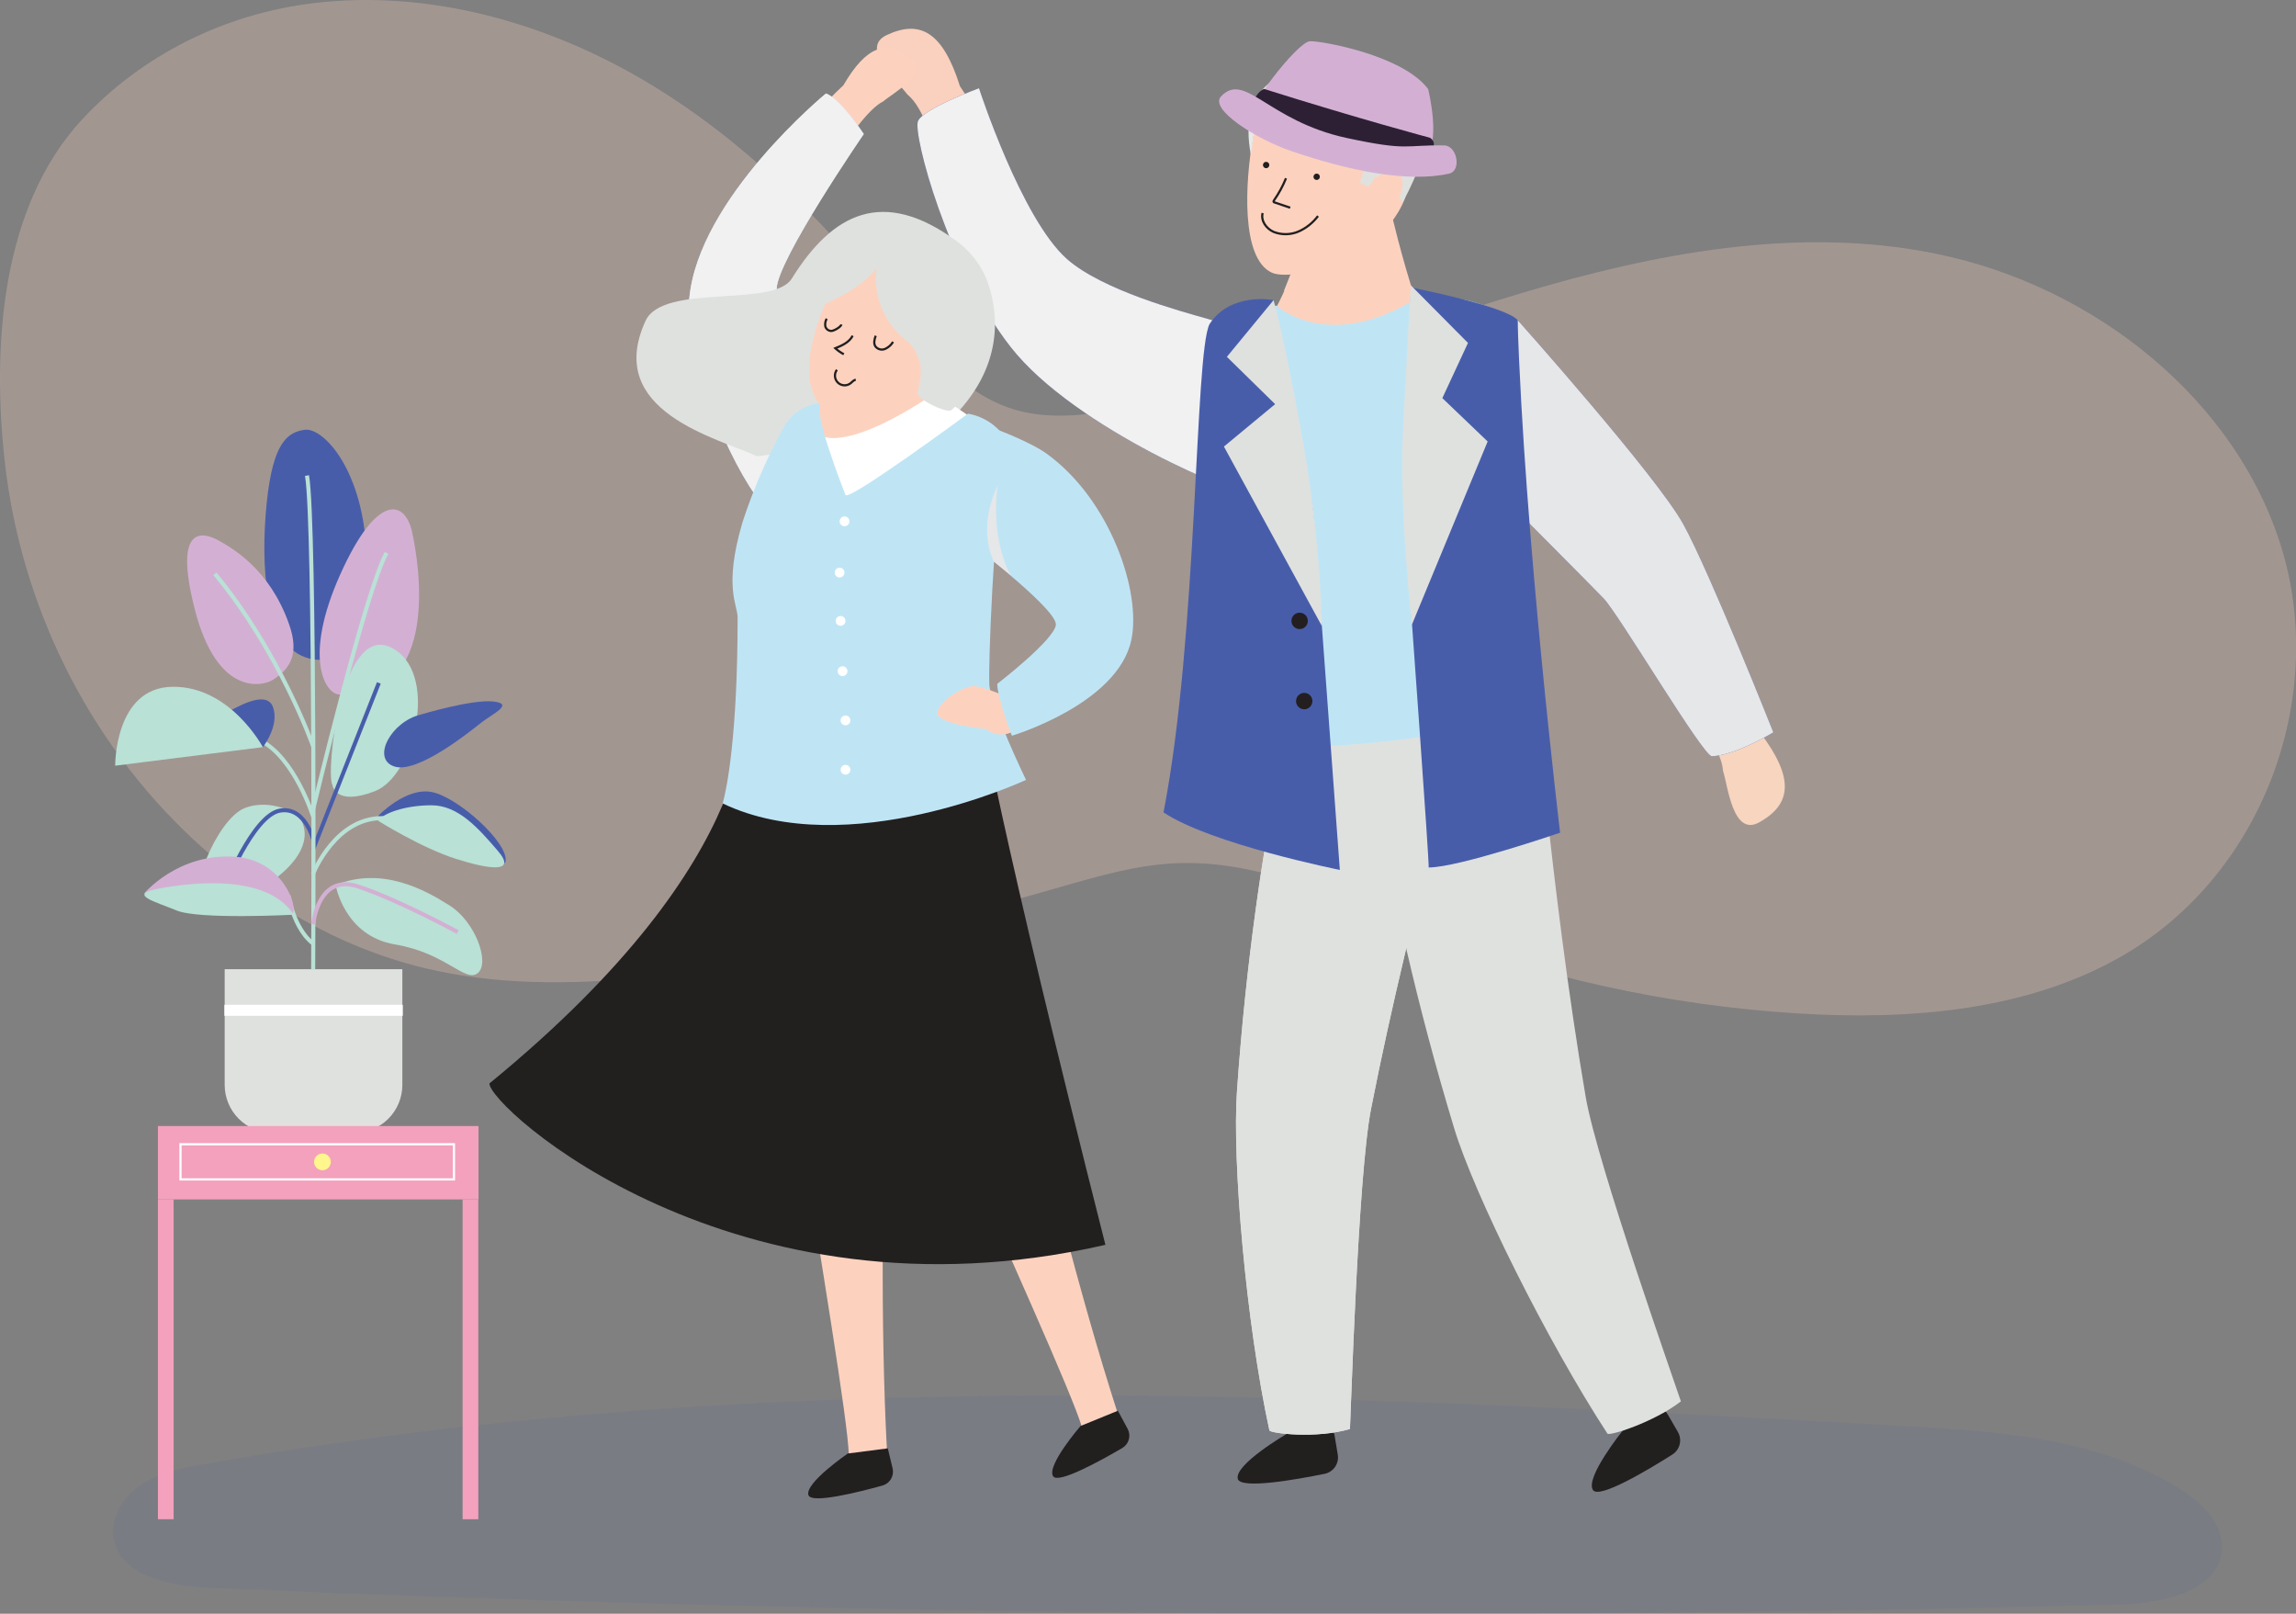 <svg width="666" height="468" viewBox="0 0 666 468" fill="none" xmlns="http://www.w3.org/2000/svg">
<rect x="0" y="0" width="666" height="468" fill="#808080" stroke="none"/>
<g clip-path="url(#clip0)">
<g style="mix-blend-mode:multiply" opacity="0.28">
<path d="M90.996 0.91C124.305 -3.106 158.384 6.562 186.873 23.371C215.363 40.179 238.679 63.731 259.045 88.918C268.986 101.209 279.48 114.755 295.226 119.048C304.544 121.584 314.51 120.467 324.053 118.849C364.223 112.02 402.134 96.76 441.049 85.093C479.964 73.425 521.543 65.436 561.488 73.572C607.921 82.998 649.085 116.356 661.976 159.478C674.867 202.599 656.396 253.398 615.993 276.975C588.308 293.135 554.065 295.905 521.569 293.897C483.849 291.577 446.72 283.401 411.512 269.661C388.707 260.72 365.659 249.226 341.01 250.342C329.763 250.853 318.845 253.995 308.065 257.094C268.077 268.562 227.674 279.65 186.077 283.571C164.994 285.561 143.434 285.665 122.921 280.68C97.71 274.569 74.991 260.919 56.407 243.73C25.089 214.699 5.96 174.884 1.383 133.866C-2.259 101.166 -0.001 60.2 23.964 34.493C41.215 15.988 65.033 4.034 90.996 0.91Z" fill="#FCD2BF"/>
</g>
<g style="mix-blend-mode:multiply" opacity="0.1">
<path d="M32.945 446.327C31.768 440.087 35.869 433.803 41.337 430.332C46.805 426.861 53.406 425.606 59.843 424.481C83.704 420.298 107.68 416.821 131.772 414.051C270.985 398.021 411.816 405.751 551.781 413.506C579.587 415.047 608.804 417.011 632.18 431.682C638.652 435.742 645.054 441.87 644.561 449.322C643.765 461.319 627.569 464.98 615.189 465.309C430.321 470.11 245.445 468.497 60.561 460.471C49.244 459.994 34.978 457.086 32.945 446.327Z" fill="#485DAA"/>
</g>
<path d="M273.199 52.175C271.036 41.46 267.948 31.281 263.241 27.438C260.473 23.716 249.182 13.962 257.185 10.179C266.996 5.54 273.545 9.409 278.459 25.015C284.343 33.641 289.225 42.91 293.011 52.643C286.485 51.332 279.78 51.174 273.199 52.175Z" fill="#FCD2BF"/>
<path d="M402.299 56.312C402.299 56.312 411.331 97.452 419.048 104.35C421.376 112.53 364.872 111.188 360.512 100.827C362.493 99.598 373.783 91.211 378.758 62.683C379.571 66.275 402.299 56.312 402.299 56.312Z" fill="#FCD2BF"/>
<g style="mix-blend-mode:multiply" opacity="0.1">
<g style="mix-blend-mode:multiply" opacity="0.1">
<path d="M273.199 52.175C271.036 41.46 267.948 31.281 263.241 27.438C260.473 23.716 249.182 13.962 257.185 10.179C266.996 5.54 273.545 9.409 278.459 25.015C284.343 33.641 289.225 42.91 293.011 52.643C286.485 51.332 279.78 51.174 273.199 52.175Z" fill="#221F1F"/>
</g>
</g>
<path d="M241.111 47.545C245.956 40.145 251.831 31.541 256.243 29.369C259.089 26.928 269.757 21.241 264.116 16.818C257.195 11.391 251.32 13.278 244.641 24.73C238.452 30.491 232.937 36.937 228.203 43.944C233.593 44.066 236.076 45.554 241.111 47.545Z" fill="#FCD2BF"/>
<path d="M239.58 27.118C239.58 27.118 202.577 57.499 199.947 86.555C198.156 106.229 215.597 141.699 221.714 146.459C227.831 151.22 239.753 125.608 239.069 122.891C238.386 120.173 225.287 91.965 225.287 83.794C225.287 75.623 250.55 38.864 250.55 38.864C250.55 38.864 243.663 28.486 239.58 27.118Z" fill="#BFE5F5"/>
<g style="mix-blend-mode:multiply">
<path d="M239.58 27.118C239.58 27.118 202.577 57.499 199.947 86.555C198.156 106.229 215.597 141.699 221.714 146.459C227.831 151.22 239.753 125.608 239.069 122.891C238.386 120.173 225.287 91.965 225.287 83.794C225.287 75.623 250.55 38.864 250.55 38.864C250.55 38.864 243.663 28.486 239.58 27.118Z" fill="#F1F1F2"/>
</g>
<path d="M374.82 106.774C374.82 106.774 366.653 97.071 350.327 92.475C342.541 90.285 319.649 84.105 309.492 75.112C296.229 63.376 283.978 25.586 283.978 25.586C283.978 25.586 267.86 31.524 266.286 35.107C264.711 38.69 274.79 77.146 293.166 100.637C311.758 124.405 360.363 144.434 363.08 143.049C365.796 141.664 377.476 110.366 374.82 106.774Z" fill="#485DAA"/>
<g style="mix-blend-mode:multiply">
<path d="M374.82 106.774C374.82 106.774 366.653 97.071 350.327 92.475C342.541 90.285 319.649 84.105 309.492 75.112C296.229 63.376 283.978 25.586 283.978 25.586C283.978 25.586 267.86 31.524 266.286 35.107C264.711 38.69 274.79 77.146 293.166 100.637C311.758 124.405 360.363 144.434 363.08 143.049C365.796 141.664 377.476 110.366 374.82 106.774Z" fill="#F1F1F2"/>
</g>
<path d="M485.414 201.066C492.889 209.038 499.386 217.46 499.793 223.519C501.229 227.933 502.631 242.794 510.348 238.458C519.813 233.144 520.453 225.561 510.59 212.492C506.971 202.697 502.249 193.346 496.514 184.621C493.804 190.71 490.047 196.277 485.414 201.066Z" fill="#F8D5BF"/>
<path d="M367.441 363.036C371.646 393.641 374.441 415.912 373.048 416.699C369.293 418.759 381.275 429.553 387.306 422.585C386.44 404.062 386.051 382.112 385.878 359.4C379.838 361.097 373.673 362.312 367.441 363.036Z" fill="#FCD2BF"/>
<path d="M373.289 415.799C373.289 415.799 358.01 424.706 359.04 428.86C359.801 431.968 376.049 429.077 384.216 427.415C385.452 427.167 386.544 426.448 387.259 425.409C387.974 424.37 388.258 423.094 388.049 421.85L386.907 415.012L373.289 415.799Z" fill="#221F1F"/>
<path d="M378.939 188.092C378.939 188.092 364.179 239.418 358.807 316.443C357.397 336.559 361.402 383.558 368.22 414.83C368.557 415.695 381.95 417.297 391.579 414.406C391.795 411.489 393.88 340.99 397.687 321.628C409.41 261.784 429.118 194.696 429.118 194.696C429.118 194.696 390.653 178.129 378.939 188.092Z" fill="#DFE1DF"/>
<g style="mix-blend-mode:multiply">
<g style="mix-blend-mode:multiply">
<path d="M378.939 188.092C378.939 188.092 364.179 239.418 358.807 316.443C357.397 336.559 361.402 383.558 368.22 414.83C368.557 415.695 381.95 417.297 391.579 414.406C391.795 411.489 393.88 340.99 397.687 321.628C409.41 261.784 429.118 194.696 429.118 194.696C429.118 194.696 390.653 178.129 378.939 188.092Z" fill="#DFE1DF"/>
</g>
</g>
<path d="M446.5 367.615C461.32 394.715 471.858 414.527 470.828 415.73C468.051 418.993 483.096 424.81 486.245 416.154C478.874 399.146 470.673 378.78 462.41 357.583C457.378 361.339 452.058 364.693 446.5 367.615Z" fill="#FCD2BF"/>
<path d="M470.741 414.83C470.741 414.83 459.641 428.601 462.089 432.141C463.906 434.738 478.06 426.281 485.094 421.824C486.16 421.15 486.923 420.089 487.221 418.863C487.52 417.637 487.331 416.343 486.694 415.254L483.234 409.273L470.741 414.83Z" fill="#221F1F"/>
<path d="M394.928 200.054C394.928 200.054 399.409 253.285 421.8 327.168C427.648 346.47 448.793 388.959 466.277 415.765C466.909 416.475 479.618 412.537 487.578 406.4C486.712 403.596 463.31 337.615 459.97 318.158C449.675 258.046 444.199 188.326 444.199 188.326C444.199 188.326 402.368 186.56 394.928 200.054Z" fill="#DFE1DF"/>
<path d="M440.2 92.804C440.2 92.804 480.577 138.046 488.286 152.042C495.994 166.037 514.396 212.387 514.396 212.387C514.396 212.387 503.314 219.104 496.565 219.312C494.039 219.372 469.555 178.086 465.143 173.524C460.73 168.963 438.902 147.047 438.902 147.047L440.2 92.804Z" fill="#485DAA"/>
<g style="mix-blend-mode:multiply">
<g style="mix-blend-mode:multiply">
<path d="M440.2 92.804C440.2 92.804 480.577 138.046 488.286 152.042C495.994 166.037 514.396 212.387 514.396 212.387C514.396 212.387 503.314 219.104 496.565 219.312C494.039 219.372 469.555 178.086 465.143 173.524C460.73 168.963 438.902 147.047 438.902 147.047L440.2 92.804Z" fill="#E6E7E8"/>
</g>
</g>
<path d="M410.881 86.555C410.881 86.555 423.928 83.335 439.501 92.917C439.302 97.539 437.771 148.987 437.771 148.987C437.771 148.987 445.6 200.054 439.06 209.021C387.401 219.815 358.6 216.093 358.6 216.093C358.6 216.093 368.748 213.306 364.457 167.856C364.163 164.714 354.663 95.046 357.492 93.627C361.592 91.577 365.865 89.897 370.262 88.607C370.262 88.607 385.082 102.507 410.881 86.555Z" fill="#BFE5F5"/>
<path d="M409.29 83.37C409.29 83.37 436.438 88.659 440.202 92.805C442.097 154.561 452.539 241.488 452.539 241.488C452.539 241.488 423.063 251.58 414.411 251.571C414.662 250.87 409.515 179.809 407.49 152.319C406.97 145.191 406.869 138.038 407.187 130.897L409.29 83.37Z" fill="#485DAA"/>
<path d="M369.422 87.04L379.45 139.44C380.408 144.476 381.078 149.562 381.457 154.674L388.646 252.281C388.646 252.281 351.254 244.794 337.498 235.602C347.517 184.094 346.487 102.672 350.839 94.008C356.99 84.547 369.422 87.04 369.422 87.04Z" fill="#485DAA"/>
<path d="M376.656 20.436C370.193 21.786 365.781 26.745 363.419 40.118C361.178 52.833 359.889 74.887 368.904 79.067C375.955 82.305 410.726 72.87 409.203 46.41C407.68 19.951 389.079 17.848 376.656 20.436Z" fill="#FCD2BF"/>
<path d="M394.461 52.928C394.461 52.928 397.558 44.472 397.498 37.401C397.437 30.329 401.893 28.035 399.955 24.365C398.017 20.695 425.771 24.218 406.954 58.52C406.772 58.736 402.775 53.465 399.228 51.777C398.51 51.44 397.307 54.305 396.71 54.019L394.461 52.928Z" fill="#DFE1DF"/>
<path d="M362.882 45.096C362.882 45.096 363.436 38.422 364.889 34.346C366.343 30.269 370.037 23.959 372.529 22.401C375.02 20.843 358.565 23.647 362.882 45.096Z" fill="#E8E9E9"/>
<path d="M398.197 52.141C398.197 52.141 405.465 46.195 406.78 52.297C407.584 56.045 402.255 65.341 402.255 65.341L398.197 52.141Z" fill="#FCD2BF"/>
<path d="M286.869 82.894C289.949 92.648 291.039 109.509 271.573 125.401C268.06 128.274 261.416 129.875 256.934 129.122C246.076 127.305 220.39 132.714 219.421 132.256C208.347 127.062 175.055 119.402 187.271 93.02C192.35 82.054 224.413 89.333 229.664 80.799C241.508 61.757 256.112 54.305 277.352 69.815C281.841 73.044 285.176 77.628 286.869 82.894Z" fill="#DFE1DF"/>
<path d="M259.287 246.759C259.287 246.759 253.231 359.063 257.643 426.697C252.59 432.756 242.779 426.169 245.972 424.334C249.433 422.343 218.442 260.071 220.017 226.99C220.943 207.628 259.287 246.759 259.287 246.759Z" fill="#FCD2BF"/>
<path d="M245.929 421.521C245.929 421.521 233.384 430.09 234.5 433.587C235.365 436.183 249.078 432.721 255.973 430.817C257.017 430.528 257.907 429.845 258.456 428.911C259.005 427.977 259.17 426.867 258.915 425.814L257.522 420.023L245.929 421.521Z" fill="#221F1F"/>
<path d="M281.652 241.159C281.652 241.159 304.536 351.273 326.087 415.531C322.756 422.707 311.578 418.82 314.2 416.232C317.046 413.419 245.575 264.485 238.628 232.071C234.579 213.15 281.652 241.159 281.652 241.159Z" fill="#FCD2BF"/>
<path d="M313.437 413.54C313.437 413.54 303.497 425.026 305.478 428.116C306.949 430.427 319.321 423.563 325.524 419.945C326.458 419.398 327.143 418.509 327.435 417.466C327.727 416.423 327.604 415.307 327.09 414.354L324.261 409.117L313.437 413.54Z" fill="#221F1F"/>
<path d="M215.822 203.204C215.822 203.204 223.557 247.46 141.972 314.193C141.609 320.754 212.699 385.8 320.645 361.002C289.058 236.294 285.736 211.124 280.38 188.352C277.344 200.651 215.822 203.204 215.822 203.204Z" fill="#221F1F"/>
<path d="M235.029 118.286C237.694 116.71 245.627 114.936 246.744 112.054C249.192 105.735 246.873 95.773 244.494 87.117C250.041 86.62 255.538 85.674 260.932 84.287C262.386 91.064 264.393 100.204 266.287 109.12C267.525 114.875 279.178 123.34 280.762 126.076C284.715 132.887 259.557 148.77 246.155 146.399C237.971 144.953 233.334 131.563 230.998 128.889C226.914 124.336 231.326 120.476 235.029 118.286Z" fill="#FCD2BF"/>
<g style="mix-blend-mode:multiply" opacity="0.6">
<g style="mix-blend-mode:multiply" opacity="0.6">
<path d="M235.029 118.286C237.694 116.71 245.627 114.936 246.744 112.054C249.192 105.735 246.873 95.773 244.494 87.117C250.041 86.62 255.538 85.674 260.932 84.287C262.386 91.064 264.393 100.204 266.287 109.12C267.525 114.875 279.178 123.34 280.762 126.076C284.715 132.887 259.557 148.77 246.155 146.399C237.971 144.953 233.334 131.563 230.998 128.889C226.914 124.336 231.326 120.476 235.029 118.286Z" fill="#FCD2BF"/>
</g>
</g>
<path d="M238.973 126.603C238.973 126.603 246.258 130.611 270.275 114.624C272.23 113.992 283.252 122.258 283.252 122.258C283.252 122.258 251.63 176.502 245.479 177.87C240.738 178.917 234.05 143.854 231.247 127.781C230.451 123.211 230.382 122.025 234.656 120.32L238.973 126.603Z" fill="white"/>
<path d="M280.779 119.965C282.944 120.34 285.013 121.147 286.861 122.336C288.71 123.525 290.301 125.074 291.541 126.889C287.977 156.214 286.705 192.142 286.973 198.435C287.242 204.727 297.615 226.176 297.615 226.176C297.615 226.176 245.913 250.333 209.637 233.005C210.857 228.565 213.963 213.141 213.963 179.133C213.963 175.282 209.81 170.357 215.381 151.436C218.501 141.885 222.507 132.647 227.347 123.842C228.335 122.092 229.691 120.576 231.32 119.399C232.949 118.221 234.814 117.411 236.785 117.022C237.23 116.935 237.688 116.857 238.161 116.788C235.401 118.424 244.468 141.534 245.255 143.542C246.043 145.55 280.779 119.965 280.779 119.965Z" fill="#BFE5F5"/>
<path d="M270.059 114.893C270.02 115.238 269.846 115.552 269.575 115.768C269.304 115.984 268.958 116.083 268.614 116.044C268.27 116.005 267.955 115.831 267.74 115.56C267.524 115.289 267.424 114.943 267.463 114.599C267.502 114.255 267.677 113.94 267.947 113.724C268.218 113.508 268.564 113.409 268.908 113.448C269.252 113.487 269.567 113.661 269.783 113.932C269.999 114.203 270.098 114.549 270.059 114.893Z" fill="white"/>
<path d="M292.536 202.244C292.536 202.244 285.009 198.972 282.397 198.972C279.784 198.972 272.586 202.893 271.937 206.494C271.288 210.095 285.996 211.402 285.996 211.402C285.996 211.402 291.879 216.958 299.068 207.472C306.258 197.986 298.748 194.394 298.748 194.394C298.748 194.394 296.127 200.937 292.536 202.244Z" fill="#FCD2BF"/>
<path d="M289.594 124.717C289.594 124.717 299.111 128.317 303.558 131.537C321.994 144.832 331.113 171.577 328.172 185.556C324.244 204.2 293.513 213.366 293.513 213.366C293.513 213.366 289.265 202.244 289.265 198.314C290.572 197.336 305.608 185.556 306.266 181.306C306.923 177.056 284.36 160.048 283.702 158.741C283.045 157.434 282.716 126.56 289.594 124.717Z" fill="#BFE5F5"/>
<path d="M248.3 71.443C248.3 71.443 225.313 105.389 239.103 118.97C247.097 126.838 274.575 111.595 277.638 93.341C280.7 75.087 258.794 62.502 248.3 71.443Z" fill="#FCD2BF"/>
<path d="M264.781 100.257C264.901 100.3 265.033 100.3 265.153 100.257C266.624 99.824 270.846 98.924 272.464 99.833C272.615 99.908 272.748 100.016 272.853 100.15C272.958 100.283 273.032 100.438 273.069 100.603C273.106 100.747 273.197 100.871 273.322 100.949C273.448 101.028 273.599 101.056 273.744 101.027C273.816 101.014 273.884 100.986 273.944 100.946C274.005 100.906 274.057 100.854 274.097 100.794C274.137 100.733 274.165 100.665 274.179 100.594C274.193 100.522 274.192 100.449 274.177 100.378C274.102 100.062 273.961 99.766 273.762 99.509C273.564 99.252 273.313 99.041 273.026 98.889C270.647 97.539 265.395 99.036 264.798 99.21C264.729 99.229 264.664 99.263 264.608 99.308C264.551 99.354 264.505 99.41 264.471 99.474C264.437 99.538 264.416 99.608 264.41 99.68C264.404 99.752 264.412 99.825 264.435 99.893C264.463 99.975 264.509 100.05 264.569 100.113C264.628 100.175 264.701 100.224 264.781 100.257Z" fill="#2D2035"/>
<path d="M254.279 77.631C253.726 81.772 254.313 85.986 255.976 89.819C257.639 93.652 260.316 96.958 263.718 99.382C268.831 105.233 266.78 110.634 266.14 113.949C265.803 115.68 274.627 120.008 275.968 118.917C284.326 111.993 293.462 97.495 279.429 78.41C259.461 51.284 235.306 73.502 234.354 91.497C234.259 89.203 248.248 85.983 254.279 77.631Z" fill="#DFE1DF"/>
<path d="M254.019 97.365C253.647 98.369 253.344 99.555 253.924 100.455C254.246 100.87 254.696 101.167 255.205 101.3C255.713 101.433 256.251 101.395 256.735 101.191C257.702 100.763 258.512 100.047 259.054 99.14" stroke="#221F1F" stroke-width="0.64" stroke-miterlimit="10"/>
<path d="M239.796 92.432C239.402 93.114 239.264 93.915 239.406 94.691C239.52 95.062 239.75 95.387 240.061 95.619C240.372 95.851 240.749 95.977 241.137 95.98C241.898 95.98 243.871 94.838 244.078 94.102" stroke="#221F1F" stroke-width="0.64" stroke-miterlimit="10"/>
<path d="M242.762 107.241C242.349 107.784 242.148 108.459 242.197 109.139C242.245 109.82 242.54 110.459 243.026 110.938C243.512 111.417 244.155 111.702 244.836 111.74C245.517 111.778 246.188 111.566 246.725 111.145C247.209 110.773 247.59 110.21 248.23 110.141" stroke="#221F1F" stroke-width="0.64" stroke-miterlimit="10"/>
<path d="M247.33 97.357C246.378 99.253 244.259 100.196 242.295 101.001C243.046 101.678 243.877 102.259 244.769 102.732" stroke="#221F1F" stroke-width="0.64" stroke-miterlimit="10"/>
<path d="M373.029 51.699C372.119 53.946 370.958 56.083 369.569 58.07C369.465 58.217 369.352 58.425 369.465 58.572C369.524 58.637 369.603 58.683 369.69 58.702L374.249 60.233" stroke="#221F1F" stroke-width="0.64" stroke-miterlimit="10"/>
<path d="M381.924 52.193C382.435 52.193 382.85 51.778 382.85 51.267C382.85 50.755 382.435 50.341 381.924 50.341C381.413 50.341 380.998 50.755 380.998 51.267C380.998 51.778 381.413 52.193 381.924 52.193Z" fill="#221F1F"/>
<path d="M367.268 48.783C367.779 48.783 368.193 48.368 368.193 47.857C368.193 47.345 367.779 46.931 367.268 46.931C366.756 46.931 366.342 47.345 366.342 47.857C366.342 48.368 366.756 48.783 367.268 48.783Z" fill="#221F1F"/>
<path d="M366.246 61.783C365.684 63.947 367.207 66.267 369.465 67.262C370.636 67.718 371.885 67.938 373.142 67.908C374.398 67.878 375.636 67.6 376.784 67.089C378.968 66.093 380.868 64.567 382.312 62.649" stroke="#221F1F" stroke-width="0.64" stroke-miterlimit="10"/>
<path d="M65.172 281.068H116.709V314.617C116.709 316.441 116.35 318.248 115.652 319.933C114.955 321.619 113.932 323.15 112.642 324.44C111.353 325.73 109.822 326.753 108.138 327.451C106.453 328.15 104.647 328.509 102.824 328.509H79.058C77.234 328.509 75.428 328.15 73.744 327.451C72.059 326.753 70.528 325.73 69.239 324.44C67.95 323.15 66.927 321.619 66.229 319.933C65.531 318.248 65.172 316.441 65.172 314.617V281.068Z" fill="#DFE1DF"/>
<path d="M116.84 291.395H65.086V294.588H116.84V291.395Z" fill="white"/>
<path d="M90.599 273.443C90.599 273.443 85.668 270.076 83.678 259.75" stroke="#B9E1D6" stroke-width="1.18" stroke-miterlimit="10"/>
<path d="M90.842 236.813C90.842 236.813 85.443 219.589 75.356 214.655" stroke="#B9E1D6" stroke-width="1.18" stroke-miterlimit="10"/>
<path d="M88.358 124.639C93.93 123.878 105.662 136.757 106.302 161.217C106.942 185.678 97.78 194.87 87.459 190.161C77.137 185.453 75.442 164.619 77.371 145.767C79.162 128.266 83.427 125.349 88.358 124.639Z" fill="#485DAA"/>
<path d="M79.161 197.155C76.167 199.059 63.017 202.088 56.511 176.737C50.005 151.385 59.426 154.518 63.432 156.76C67.438 159.002 78.235 165.069 83.841 180.995C86.947 189.737 84.101 194.013 79.161 197.155Z" fill="#D3B0D3"/>
<path d="M86.566 236.416C86.566 236.416 78.711 231.222 70.864 234.399C63.017 237.575 53.56 259.976 59.617 262.443C65.673 264.909 96.031 250.143 86.566 236.416Z" fill="#B9E1D6"/>
<path d="M97.356 256.626C97.356 256.626 99.795 271.418 114.598 273.893C129.401 276.369 135.007 285.145 138.598 282.194C142.188 279.242 137.923 267.384 130.526 262.667C123.129 257.95 110.817 251.242 97.356 256.626Z" fill="#B9E1D6"/>
<path d="M109.666 236.64C109.666 236.64 117.738 228.115 125.369 229.716C132.999 231.317 147.344 244.3 146.669 249.684C145.994 255.068 109.666 236.64 109.666 236.64Z" fill="#485DAA"/>
<path d="M109.666 238.025C109.666 238.025 122.228 245.876 132.091 249.018C141.954 252.16 150.034 253.285 144.428 246.776C138.822 240.267 132.991 233.533 125.144 233.533C117.297 233.533 111.007 235.965 109.666 238.025Z" fill="#B9E1D6"/>
<path d="M90.764 253.51C90.764 253.51 97.555 236.199 112.133 237.315" stroke="#B9E1D6" stroke-width="1.18" stroke-miterlimit="10"/>
<path d="M91.274 244.949C91.274 244.949 89.033 233.697 81.186 235.082C73.339 236.467 64.809 258.192 64.809 258.192" stroke="#485DAA" stroke-width="1.18" stroke-miterlimit="10"/>
<path d="M66.617 206.13C67.482 205.905 77.155 199.621 79.171 205.005C81.186 210.388 76.255 216.672 76.255 216.672L66.617 206.13Z" fill="#485DAA"/>
<path d="M76.246 216.672L33.412 222.056C33.412 222.056 33.187 199.396 50.006 199.171C66.825 198.946 76.246 216.672 76.246 216.672Z" fill="#B9E1D6"/>
<path d="M90.841 216.456C90.841 216.456 81.177 189.07 62.334 166.41" stroke="#B9E1D6" stroke-width="1.18" stroke-miterlimit="10"/>
<path d="M98.454 201.413C94.24 201.257 87.907 190.645 98.678 166.635C109.45 142.625 117.513 145.092 119.537 154.292C121.562 163.493 128.042 202.538 98.454 201.413Z" fill="#D3B0D3"/>
<path d="M90.789 234.884C90.789 234.884 106.076 171.119 112.133 160.352" stroke="#B9E1D6" stroke-width="1.18" stroke-miterlimit="10"/>
<path d="M96.429 227.638C94.413 224.271 98.904 180.968 113.257 187.702C127.61 194.436 120.429 224.921 108.766 229.439C97.104 233.957 96.429 227.638 96.429 227.638Z" fill="#B9E1D6"/>
<path d="M121.986 207.247C121.986 207.247 136.789 202.763 143.07 203.43C149.351 204.096 142.845 207.022 139.705 209.489C136.564 211.955 121.121 224.523 114.373 222.281C107.625 220.04 113.482 209.272 121.986 207.247Z" fill="#485DAA"/>
<path d="M90.824 246.291L109.892 198.046" stroke="#485DAA" stroke-width="1.18" stroke-miterlimit="10"/>
<path d="M90.842 281.146C90.842 281.146 91.516 152.275 89.051 137.916" stroke="#B9E1D6" stroke-width="1.18" stroke-miterlimit="10"/>
<path d="M41.734 259.188C41.734 259.188 51.684 247.209 68.399 248.481C82.085 249.52 86.567 263.118 84.837 264.97C83.106 266.822 67.3 255.146 41.734 259.188Z" fill="#D3B0D3"/>
<path d="M85.199 265.273C85.199 265.273 57.722 266.736 51.224 264.044C44.727 261.352 36.949 259.422 46.033 257.7C55.766 255.856 77.577 253.38 85.199 265.273Z" fill="#B9E1D6"/>
<path d="M90.842 268.06C90.842 268.06 92.191 253.25 103.819 257.059C115.447 260.867 132.75 270.302 132.75 270.302" stroke="#D3B0D3" stroke-width="1.18" stroke-miterlimit="10"/>
<path d="M138.813 326.553H45.809V347.836H138.813V326.553Z" fill="#F3A1BC"/>
<path d="M131.676 331.833H52.35V342.029H131.676V331.833Z" stroke="white" stroke-width="0.64" stroke-miterlimit="10"/>
<path d="M93.531 339.381C94.873 339.381 95.962 338.292 95.962 336.949C95.962 335.606 94.873 334.517 93.531 334.517C92.188 334.517 91.1 335.606 91.1 336.949C91.1 338.292 92.188 339.381 93.531 339.381Z" fill="#FFF68D"/>
<path d="M50.368 347.837H45.809V440.58H50.368V347.837Z" fill="#F3A1BC"/>
<path d="M138.745 347.837H134.186V440.58H138.745V347.837Z" fill="#F3A1BC"/>
<path d="M414.265 25.829C414.265 25.829 418.331 42.092 413.01 45.944C407.689 49.796 364.397 34.294 363.09 33.662C360.815 32.563 376.301 12.023 380.022 11.954C383.742 11.885 406.98 16.091 414.265 25.829Z" fill="#D3B0D3"/>
<path d="M414.784 39.946C414.784 39.946 394.703 34.622 366.655 25.785C363.471 27.135 362.562 32.839 362.562 32.839C362.562 32.839 388.517 46.125 406.582 45.398C417.803 44.957 416.523 40.967 414.784 39.946Z" fill="#2D2035"/>
<path d="M420.372 50.341C423.988 49.519 422.734 42.248 418.901 42.179C407.429 41.954 408.727 43.91 390.636 40.015C367.736 35.073 361.108 20.584 354.17 27.975C350.709 31.689 364.405 40.37 374.683 43.858C390.688 49.337 408.165 53.102 420.372 50.341Z" fill="#D3B0D3"/>
<g style="mix-blend-mode:multiply">
<path d="M392.904 71.469C392.904 71.469 387.418 76.281 374.311 79.631L372.451 84.296C372.451 84.296 382.054 86.27 392.904 71.469Z" fill="#FCD2BF"/>
</g>
<g style="mix-blend-mode:multiply">
<path d="M288.261 162.844C288.261 162.844 283.26 153.764 289.403 140.755C289.403 140.755 286.972 155.054 293.123 166.773L288.261 162.844Z" fill="#E6E7E8"/>
</g>
<path d="M244.97 152.613C245.753 152.613 246.389 151.978 246.389 151.194C246.389 150.41 245.753 149.774 244.97 149.774C244.186 149.774 243.551 150.41 243.551 151.194C243.551 151.978 244.186 152.613 244.97 152.613Z" fill="white"/>
<path d="M243.542 167.475C244.326 167.475 244.961 166.839 244.961 166.055C244.961 165.271 244.326 164.636 243.542 164.636C242.758 164.636 242.123 165.271 242.123 166.055C242.123 166.839 242.758 167.475 243.542 167.475Z" fill="white"/>
<path d="M244.397 196.064C245.181 196.064 245.816 195.428 245.816 194.644C245.816 193.86 245.181 193.225 244.397 193.225C243.614 193.225 242.979 193.86 242.979 194.644C242.979 195.428 243.614 196.064 244.397 196.064Z" fill="white"/>
<path d="M245.255 224.652C246.038 224.652 246.674 224.017 246.674 223.233C246.674 222.449 246.038 221.813 245.255 221.813C244.471 221.813 243.836 222.449 243.836 223.233C243.836 224.017 244.471 224.652 245.255 224.652Z" fill="white"/>
<path d="M243.827 181.487C244.611 181.487 245.246 180.852 245.246 180.068C245.246 179.284 244.611 178.648 243.827 178.648C243.043 178.648 242.408 179.284 242.408 180.068C242.408 180.852 243.043 181.487 243.827 181.487Z" fill="white"/>
<path d="M245.255 210.336C246.038 210.336 246.674 209.701 246.674 208.917C246.674 208.133 246.038 207.497 245.255 207.497C244.471 207.497 243.836 208.133 243.836 208.917C243.836 209.701 244.471 210.336 245.255 210.336Z" fill="white"/>
<path d="M375.651 159.191C376.965 159.191 378.03 158.125 378.03 156.811C378.03 155.496 376.965 154.431 375.651 154.431C374.337 154.431 373.271 155.496 373.271 156.811C373.271 158.125 374.337 159.191 375.651 159.191Z" fill="#231F20"/>
<path d="M376.985 182.44C378.299 182.44 379.364 181.375 379.364 180.06C379.364 178.745 378.299 177.68 376.985 177.68C375.671 177.68 374.605 178.745 374.605 180.06C374.605 181.375 375.671 182.44 376.985 182.44Z" fill="#231F20"/>
<path d="M378.317 205.697C379.631 205.697 380.696 204.631 380.696 203.317C380.696 202.002 379.631 200.937 378.317 200.937C377.003 200.937 375.938 202.002 375.938 203.317C375.938 204.631 377.003 205.697 378.317 205.697Z" fill="#231F20"/>
<path d="M409.219 82.721L425.813 99.452L418.381 115.456L431.523 128.032L409.522 181.211C409.522 181.211 405.81 147.186 406.926 125.176C408.042 103.165 409.219 82.721 409.219 82.721Z" fill="#DFE1DF"/>
<path d="M369.422 87.04L355.882 103.485L369.88 117.204L355.025 129.504L383.463 181.609C382.939 164.042 381.169 146.535 378.168 129.218C372.233 96.241 369.422 87.04 369.422 87.04Z" fill="#DFE1DF"/>
</g>
<defs>
<clipPath id="clip0">
<rect width="666" height="468" fill="white"/>
</clipPath>
</defs>
</svg>

